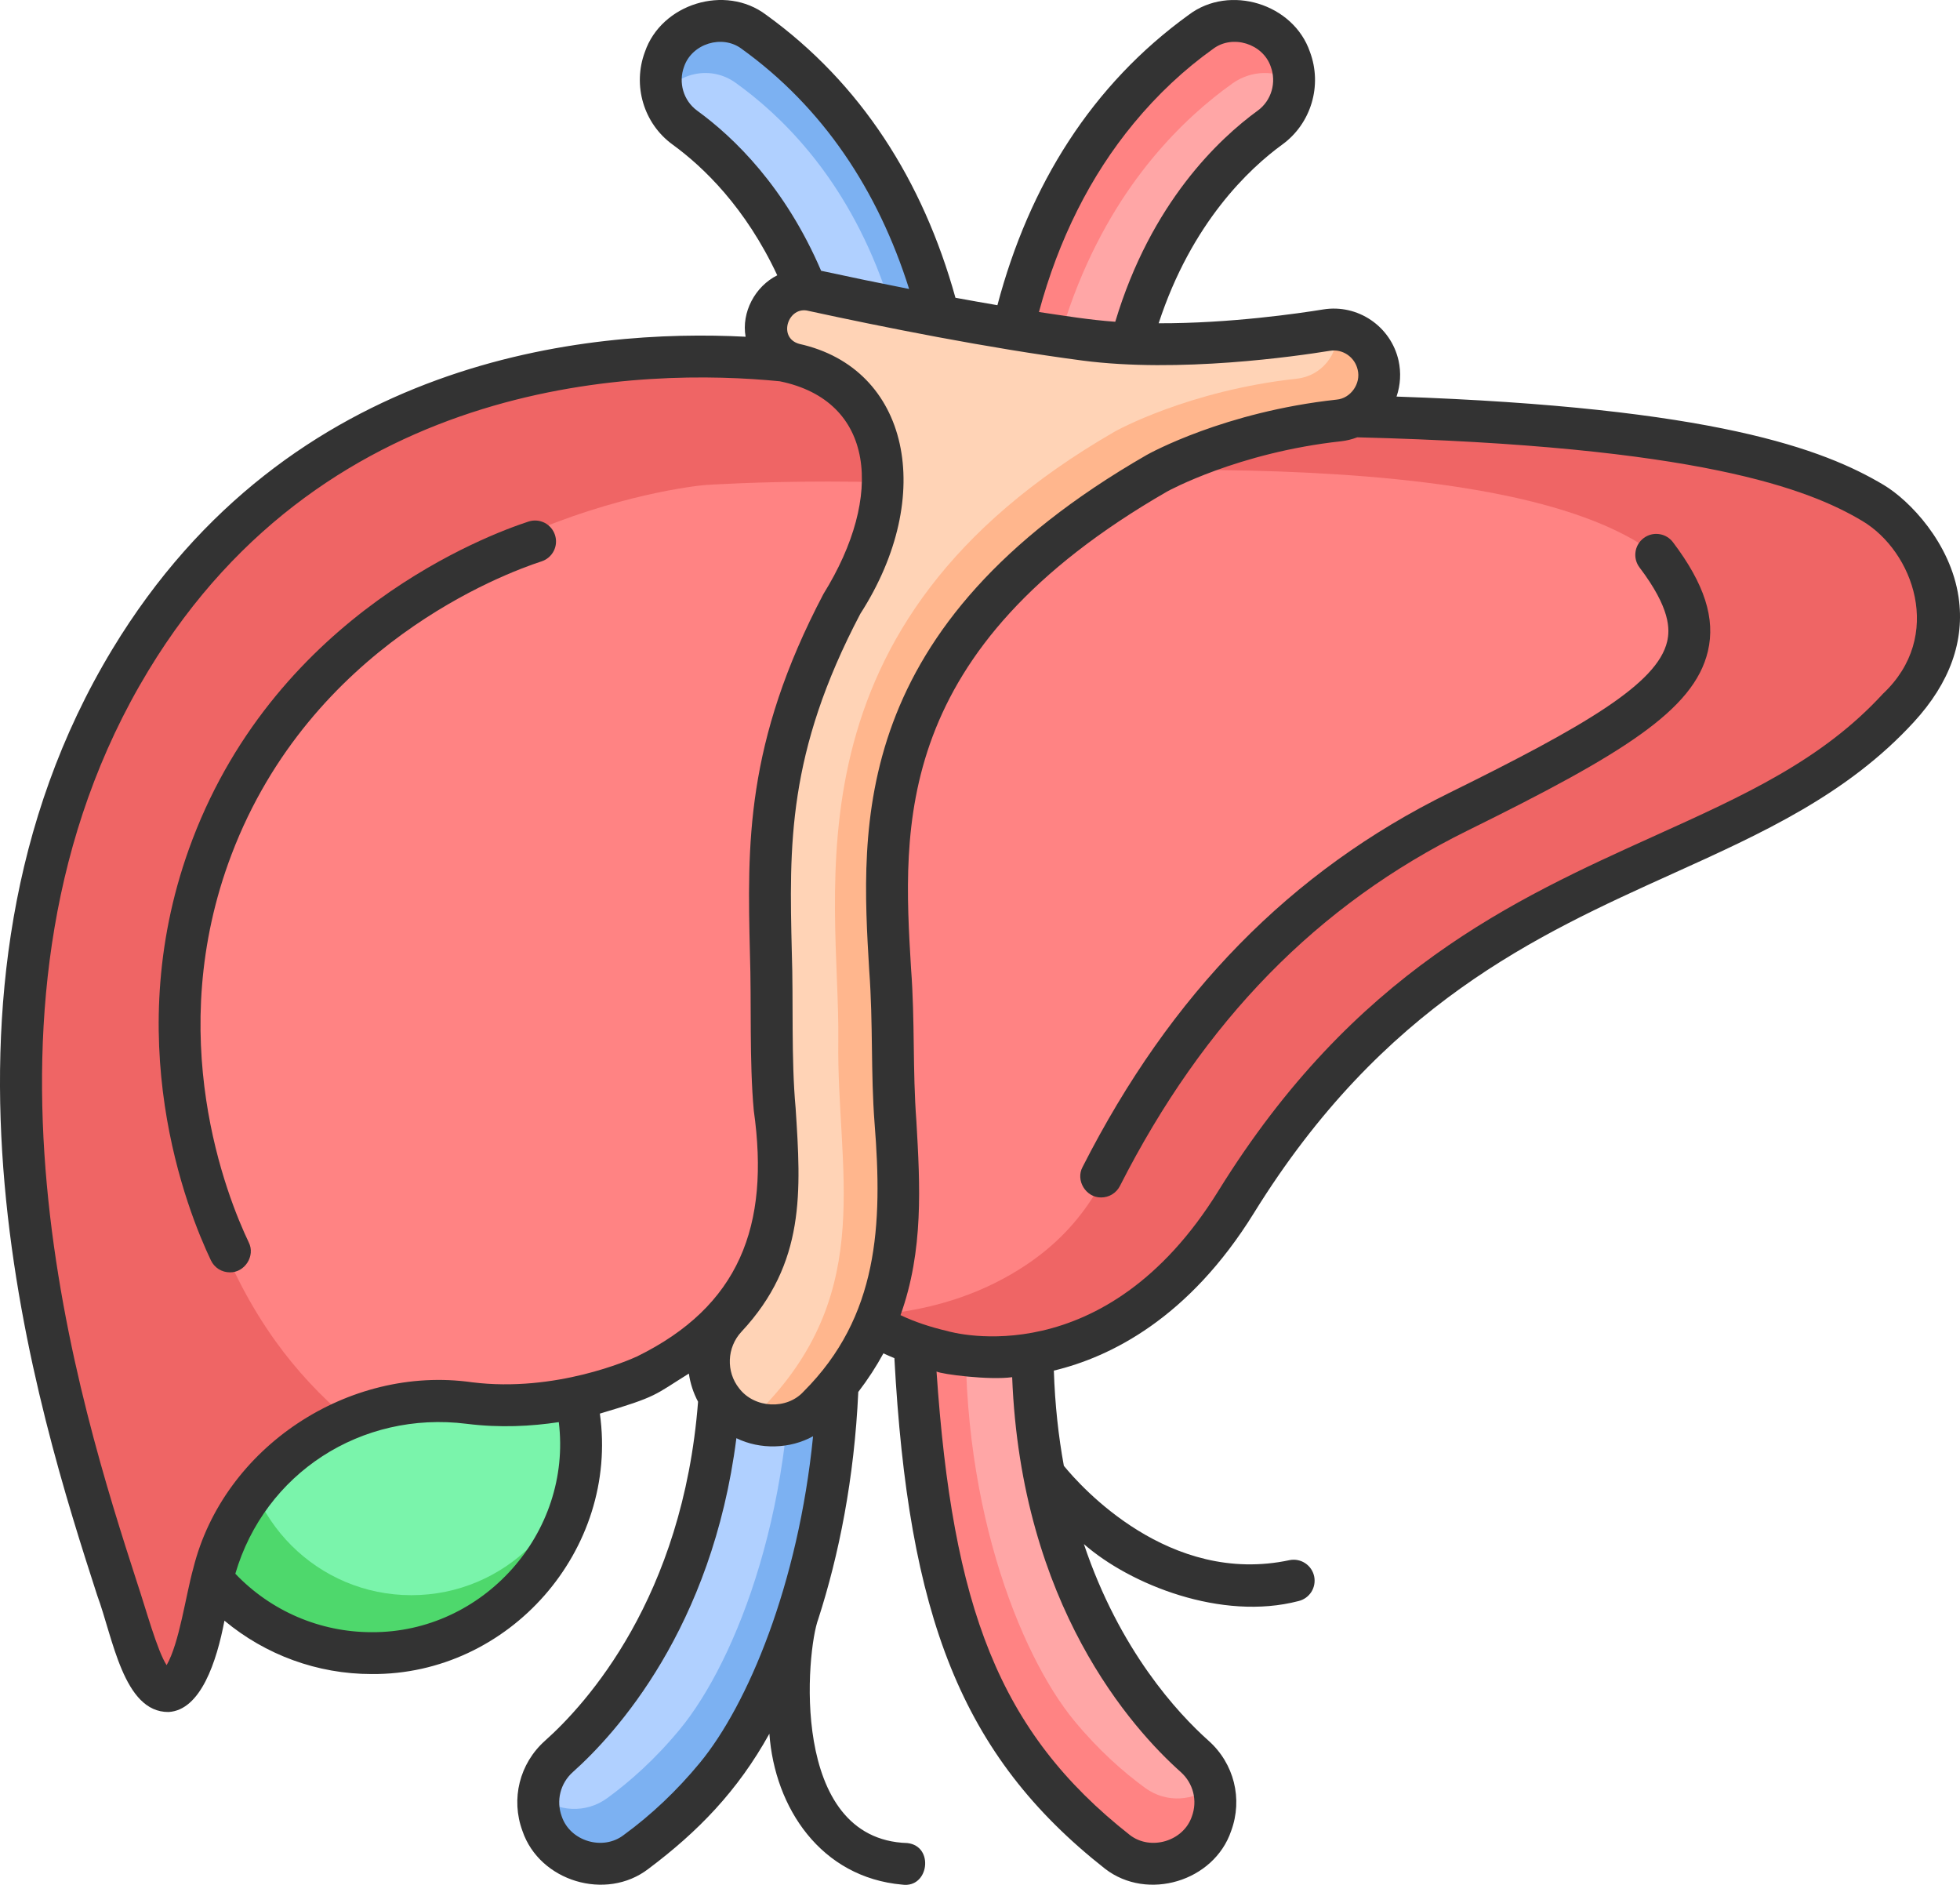 <svg width="78" height="75" viewBox="0 0 78 75" fill="none" xmlns="http://www.w3.org/2000/svg">
<path d="M51.35 2.36C51.719 3.346 51.392 4.462 50.542 5.08C48.323 6.692 44.398 10.75 44.267 19.331C44.248 20.563 43.281 21.57 42.054 21.639C40.711 21.714 39.581 20.634 39.599 19.287C39.698 11.806 42.234 7.096 44.468 4.388C45.62 2.992 46.796 1.981 47.796 1.269C49.05 0.375 50.809 0.916 51.35 2.36Z" fill="#FFA6A6"/>
<path d="M41.164 20.64C41.259 13.45 43.696 8.923 45.844 6.321C46.951 4.979 48.081 4.007 49.042 3.323C49.806 2.778 50.765 2.789 51.498 3.224C51.503 2.929 51.453 2.636 51.35 2.36C50.809 0.916 49.05 0.375 47.796 1.269C46.796 1.981 45.62 2.992 44.468 4.388C42.234 7.096 39.698 11.806 39.599 19.287C39.584 20.391 40.341 21.315 41.354 21.571C41.224 21.278 41.159 20.96 41.164 20.64Z" fill="#FF8383"/>
<path d="M36.478 51.624L41.116 51.884L41.136 51.907C40.566 62.23 45.192 67.794 47.542 69.89C47.91 70.218 48.17 70.649 48.29 71.127C48.41 71.605 48.382 72.108 48.212 72.57C47.648 74.097 45.786 74.65 44.472 73.692C43.506 72.987 42.388 72.007 41.292 70.679C38.82 67.683 35.979 60.565 36.478 51.624Z" fill="#FFA6A6"/>
<path d="M45.571 71.141C44.713 70.515 43.722 69.646 42.75 68.468C40.573 65.829 38.074 59.586 38.471 51.736L36.478 51.624C35.979 60.565 38.82 67.683 41.292 70.679C42.388 72.007 43.505 72.987 44.472 73.692C45.786 74.651 47.648 74.097 48.212 72.57C48.393 72.079 48.411 71.543 48.265 71.04C47.533 71.665 46.423 71.763 45.571 71.141Z" fill="#FF8383"/>
<path d="M74.537 20.015C71.375 18.13 64.691 16.02 41.238 16.609C34.903 23.229 29.283 31.052 29.536 39.693C29.536 39.693 28.429 51.693 37.443 53.76C37.443 53.76 44.242 55.826 49.191 47.833C57.836 33.87 69.048 35.254 75.551 28.17C79.154 24.245 75.781 20.757 74.537 20.015Z" fill="#FF8383"/>
<path d="M74.537 20.015C71.376 18.13 64.691 16.02 41.238 16.609C40.512 17.366 39.801 18.138 39.105 18.923C50.776 18.319 67.729 18.441 67.814 25.565C67.85 28.672 56.338 31.816 50.121 37.119C44.02 42.324 45.816 47.251 40.517 50.537C39.024 51.462 37.003 52.233 34.216 52.364C35.113 52.984 36.178 53.47 37.443 53.76C37.443 53.76 44.242 55.826 49.191 47.833C57.836 33.87 69.048 35.254 75.552 28.17C79.155 24.245 75.781 20.757 74.537 20.015Z" fill="#EF6565"/>
<path d="M26.443 2.36C26.074 3.346 26.401 4.462 27.251 5.08C29.47 6.692 33.395 10.75 33.526 19.331C33.545 20.563 34.512 21.57 35.739 21.639C37.082 21.714 38.212 20.634 38.194 19.287C38.095 11.806 35.559 7.096 33.325 4.388C32.173 2.992 30.997 1.981 29.997 1.269C28.743 0.375 26.984 0.916 26.443 2.36Z" fill="#B0D0FF"/>
<path d="M33.325 4.388C32.173 2.992 30.997 1.981 29.997 1.269C28.743 0.375 26.984 0.916 26.443 2.36C26.272 2.819 26.247 3.319 26.373 3.792C27.009 2.875 28.304 2.604 29.265 3.288C30.145 3.916 31.181 4.806 32.196 6.037C34.164 8.422 36.398 12.572 36.486 19.162C36.501 20.272 35.632 21.175 34.553 21.235C34.904 21.475 35.314 21.615 35.739 21.639C37.082 21.714 38.212 20.634 38.194 19.287C38.095 11.806 35.559 7.096 33.325 4.388Z" fill="#7CB1F2"/>
<path d="M33.306 51.624L28.668 51.884L28.648 51.907C29.217 62.23 24.592 67.794 22.242 69.89C21.874 70.218 21.613 70.649 21.494 71.127C21.374 71.605 21.401 72.108 21.572 72.57C22.136 74.097 23.998 74.65 25.312 73.692C26.278 72.987 27.396 72.007 28.491 70.679C30.963 67.683 33.805 60.565 33.306 51.624Z" fill="#B0D0FF"/>
<path d="M33.306 51.624L31.448 51.728C31.835 59.741 29.283 66.111 27.058 68.807C26.062 70.015 25.046 70.906 24.167 71.547C23.305 72.176 22.185 72.086 21.434 71.467C21.396 71.833 21.439 72.21 21.572 72.57C22.136 74.097 23.998 74.651 25.312 73.692C26.278 72.987 27.396 72.007 28.491 70.679C30.963 67.683 33.805 60.565 33.306 51.624Z" fill="#7CB1F2"/>
<path d="M14.786 65.781C19.389 65.781 23.119 62.05 23.119 57.448C23.119 52.846 19.389 49.115 14.786 49.115C10.184 49.115 6.453 52.846 6.453 57.448C6.453 62.05 10.184 65.781 14.786 65.781Z" fill="#4ED86C"/>
<path d="M16.371 63.473C20.098 63.473 23.119 60.452 23.119 56.725C23.119 52.998 20.098 49.976 16.371 49.976C12.644 49.976 9.622 52.998 9.622 56.725C9.622 60.452 12.644 63.473 16.371 63.473Z" fill="#7AF4AB"/>
<path d="M8.111 64.33C8.111 64.33 6.924 70.608 5.185 64.886C3.445 59.164 -3.671 40.885 5.185 26.263C14.04 11.64 30.959 14.183 33.331 14.66C35.703 15.137 39.182 15.931 44.875 15.772C50.567 15.614 33.648 25.627 33.489 33.733C33.331 41.839 35.387 49.15 25.741 54.713C25.741 54.713 22.471 56.307 18.676 55.831C14.056 55.251 9.698 58.098 8.495 62.619C8.346 63.184 8.217 63.755 8.111 64.33Z" fill="#FF8383"/>
<path d="M10.981 53.39C6.683 47.424 5.932 38.441 9.8 31.214C15.417 20.721 27.324 19.353 28.071 19.299C28.071 19.299 36.058 18.746 43.205 19.856C45.748 17.344 47.203 15.707 44.875 15.772C39.182 15.931 35.703 15.136 33.331 14.659C30.959 14.182 14.04 11.639 5.185 26.262C-3.671 40.885 3.445 59.163 5.185 64.885C6.924 70.607 8.111 64.33 8.111 64.33C8.217 63.755 8.346 63.184 8.495 62.619C9.258 59.751 11.292 57.558 13.856 56.485C12.768 55.563 11.801 54.528 10.981 53.39Z" fill="#EF6565"/>
<path d="M54.843 14.534C54.634 13.599 53.735 12.986 52.791 13.139C50.163 13.567 46.253 13.927 43.18 13.524C39.349 13.021 34.997 12.135 32.357 11.561C31.266 11.324 30.253 12.299 30.516 13.387C30.648 13.933 31.068 14.366 31.612 14.498C33.761 15.02 37.268 17.49 33.507 24.024C29.645 31.361 30.864 35.674 30.696 41.577C30.82 46.244 31.768 49.349 28.897 52.423C28.029 53.353 27.97 54.778 28.765 55.77C29.727 56.97 31.526 57.054 32.589 55.941C37.032 51.287 35.46 46.485 35.527 41.434C35.606 35.506 32.624 26.555 46.045 18.831C46.045 18.831 48.943 17.207 53.281 16.734C54.352 16.617 55.079 15.586 54.843 14.534Z" fill="#FFD3B6"/>
<path d="M54.843 14.534C54.758 14.155 54.554 13.813 54.261 13.559C53.967 13.305 53.6 13.152 53.213 13.123C53.289 14.081 52.598 14.96 51.614 15.067C47.276 15.54 44.378 17.164 44.378 17.164C30.957 24.888 33.44 35.506 33.361 41.435C33.293 46.485 34.865 51.287 30.422 55.942C30.206 56.166 29.951 56.349 29.669 56.481C30.623 56.929 31.805 56.762 32.588 55.942C37.032 51.287 35.46 46.485 35.527 41.435C35.606 35.506 32.623 26.555 46.044 18.831C46.044 18.831 48.943 17.207 53.281 16.734C54.352 16.617 55.079 15.586 54.843 14.534Z" fill="#FFB68D"/>
<path d="M77.944 23.764C77.627 21.601 75.988 19.907 74.963 19.296C72.58 17.875 68.214 16.213 55.577 15.78C55.734 15.319 55.762 14.823 55.657 14.348C55.351 12.983 54.033 12.089 52.657 12.313C51.696 12.469 48.947 12.871 46.11 12.863C47.42 8.86 49.716 6.707 51.032 5.75C52.179 4.916 52.631 3.4 52.13 2.064C51.472 0.146 48.932 -0.635 47.313 0.586C43.456 3.37 40.961 7.353 39.693 12.144C39.136 12.049 38.579 11.95 38.023 11.848C36.729 7.189 34.252 3.304 30.483 0.586C28.863 -0.636 26.323 0.147 25.665 2.064C25.165 3.401 25.616 4.916 26.763 5.75C28.001 6.65 29.673 8.264 30.932 10.954C30.047 11.397 29.5 12.428 29.672 13.399C23.441 13.075 11.53 14.177 4.475 25.827C-3.851 39.576 1.56 56.331 3.87 63.486C4.492 65.151 4.911 68.136 6.707 68.121C7.989 68.051 8.624 66.109 8.932 64.487C10.566 65.849 12.629 66.611 14.789 66.611C20.266 66.653 24.636 61.672 23.872 56.248C26.197 55.559 26.024 55.517 27.414 54.655C27.47 55.047 27.594 55.426 27.78 55.775C27.175 63.578 23.329 67.803 21.689 69.265C20.674 70.171 20.321 71.581 20.792 72.856C21.473 74.861 24.124 75.658 25.805 74.362C27.775 72.884 29.354 71.266 30.618 68.985C30.831 71.941 32.671 74.704 35.904 74.99C36.97 75.142 37.187 73.453 36.109 73.336C31.381 73.191 32.096 65.651 32.564 64.422C33.384 61.881 33.998 58.834 34.156 55.387C34.546 54.877 34.877 54.365 35.156 53.851C35.299 53.918 35.446 53.98 35.593 54.041C36.147 64.27 38.222 69.837 43.981 74.362C45.662 75.658 48.313 74.861 48.994 72.856C49.465 71.581 49.113 70.171 48.097 69.265C46.87 68.171 44.554 65.671 43.134 61.439C44.976 63.054 48.616 64.506 51.675 63.707C51.887 63.657 52.071 63.525 52.188 63.341C52.304 63.157 52.343 62.934 52.298 62.721C52.252 62.508 52.125 62.321 51.943 62.201C51.761 62.08 51.539 62.036 51.325 62.077C46.53 63.107 43.01 59.15 42.337 58.325C42.124 57.16 41.983 55.899 41.939 54.537C44.196 53.995 47.307 52.455 49.9 48.268C55.031 39.98 61.146 37.215 66.541 34.775C70.123 33.155 73.506 31.625 76.164 28.73C77.598 27.168 78.197 25.497 77.944 23.764ZM45.112 4.915C46.06 3.765 47.126 2.765 48.279 1.943C49.05 1.362 50.257 1.736 50.57 2.649C50.808 3.286 50.595 4.007 50.052 4.402C48.518 5.517 45.805 8.063 44.383 12.803C43.352 12.729 42.378 12.568 41.346 12.415C42.128 9.52 43.391 7 45.112 4.915ZM27.743 4.402C27.2 4.007 26.987 3.286 27.225 2.648C27.538 1.736 28.745 1.362 29.515 1.943C32.742 4.265 34.939 7.566 36.179 11.498C35.01 11.268 33.842 11.027 32.677 10.774C31.25 7.448 29.223 5.478 27.743 4.402ZM14.789 64.945C12.731 64.945 10.778 64.102 9.365 62.619C10.535 58.627 14.372 56.127 18.574 56.654C19.893 56.82 21.145 56.753 22.238 56.587C22.775 60.992 19.227 64.974 14.789 64.945ZM25.357 53.971C25.069 54.104 22.111 55.418 18.782 55.001C13.876 54.305 8.893 57.585 7.693 62.401C7.384 63.515 7.139 65.371 6.631 66.257C6.257 65.69 5.797 63.988 5.456 62.974C3.216 56.036 -2.031 39.789 5.901 26.691C13.094 14.812 25.756 14.652 31.029 15.171C34.816 15.941 35.201 19.719 32.771 23.632C29.645 29.571 29.742 33.633 29.844 37.934C29.91 39.894 29.817 42.224 29.998 44.193C30.648 48.796 29.409 51.978 25.357 53.971ZM27.85 70.145C26.941 71.247 25.922 72.213 24.822 73.015C23.999 73.653 22.691 73.267 22.356 72.278C22.124 71.65 22.298 70.956 22.799 70.509C24.493 68.998 28.342 64.794 29.305 57.226C30.25 57.688 31.437 57.658 32.357 57.149C31.769 63.047 29.755 67.836 27.85 70.145ZM34.592 38.623C34.75 40.749 34.648 42.675 34.806 44.715C35.126 48.74 34.961 52.387 31.987 55.362C31.314 56.109 30.026 56.041 29.417 55.245C28.886 54.583 28.925 53.612 29.508 52.989C32.064 50.251 31.878 47.393 31.662 44.085C31.482 42.126 31.578 39.82 31.511 37.894C31.409 33.642 31.321 29.97 34.238 24.422C37.269 19.711 36.189 14.654 31.81 13.684C30.928 13.442 31.369 12.148 32.182 12.372C35.072 13 39.307 13.852 43.072 14.346C46.91 14.85 51.584 14.176 52.925 13.958C53.433 13.875 53.917 14.207 54.03 14.712C54.167 15.259 53.754 15.853 53.191 15.901C48.735 16.387 45.762 18.03 45.63 18.105C33.775 24.927 34.247 32.843 34.592 38.623ZM46.988 70.509C47.489 70.956 47.663 71.65 47.431 72.278C47.096 73.267 45.788 73.653 44.964 73.016C39.727 68.897 37.909 63.926 37.27 54.573C37.471 54.683 39.381 54.925 40.28 54.798C40.634 63.871 45.054 68.785 46.988 70.509ZM74.936 27.603C72.509 30.247 69.426 31.641 65.855 33.256C60.243 35.794 53.881 38.671 48.483 47.391C43.953 54.707 37.937 53.033 37.686 52.959C37.036 52.808 36.411 52.602 35.837 52.33C36.762 49.755 36.615 47.159 36.469 44.62C36.313 42.564 36.416 40.639 36.255 38.524C35.919 32.881 35.501 25.857 46.452 19.555C46.48 19.539 49.273 18.005 53.372 17.558C53.591 17.533 53.807 17.48 54.013 17.401C67.594 17.743 71.987 19.461 74.109 20.727C76.146 21.939 77.376 25.313 74.936 27.603Z" fill="#333333"/>
<path d="M43.824 47.647C43.221 47.66 42.792 46.971 43.082 46.435C46.595 39.528 51.365 34.66 57.665 31.554C63.112 28.869 65.95 27.2 66.345 25.53C66.461 25.04 66.474 24.201 65.247 22.58C65.113 22.404 65.055 22.182 65.086 21.963C65.116 21.744 65.232 21.546 65.409 21.413C65.585 21.279 65.807 21.221 66.026 21.252C66.245 21.282 66.443 21.398 66.576 21.574C67.833 23.235 68.275 24.614 67.967 25.914C67.412 28.258 64.568 30.009 58.402 33.049C52.437 35.99 47.911 40.616 44.568 47.191C44.498 47.328 44.392 47.443 44.26 47.524C44.129 47.604 43.978 47.647 43.824 47.647ZM9.147 50.627C8.99 50.627 8.836 50.583 8.702 50.499C8.569 50.415 8.463 50.295 8.395 50.153C7.466 48.208 4.668 41.252 7.662 33.395C11.094 24.389 19.405 21.283 21.036 20.752C21.246 20.684 21.475 20.702 21.672 20.802C21.869 20.902 22.018 21.077 22.086 21.287C22.155 21.497 22.137 21.726 22.037 21.923C21.936 22.12 21.762 22.269 21.552 22.337C20.047 22.827 12.381 25.691 9.219 33.988C6.461 41.227 9.042 47.641 9.899 49.434C10.171 49.969 9.742 50.639 9.147 50.627Z" fill="#333333"/>
</svg>
